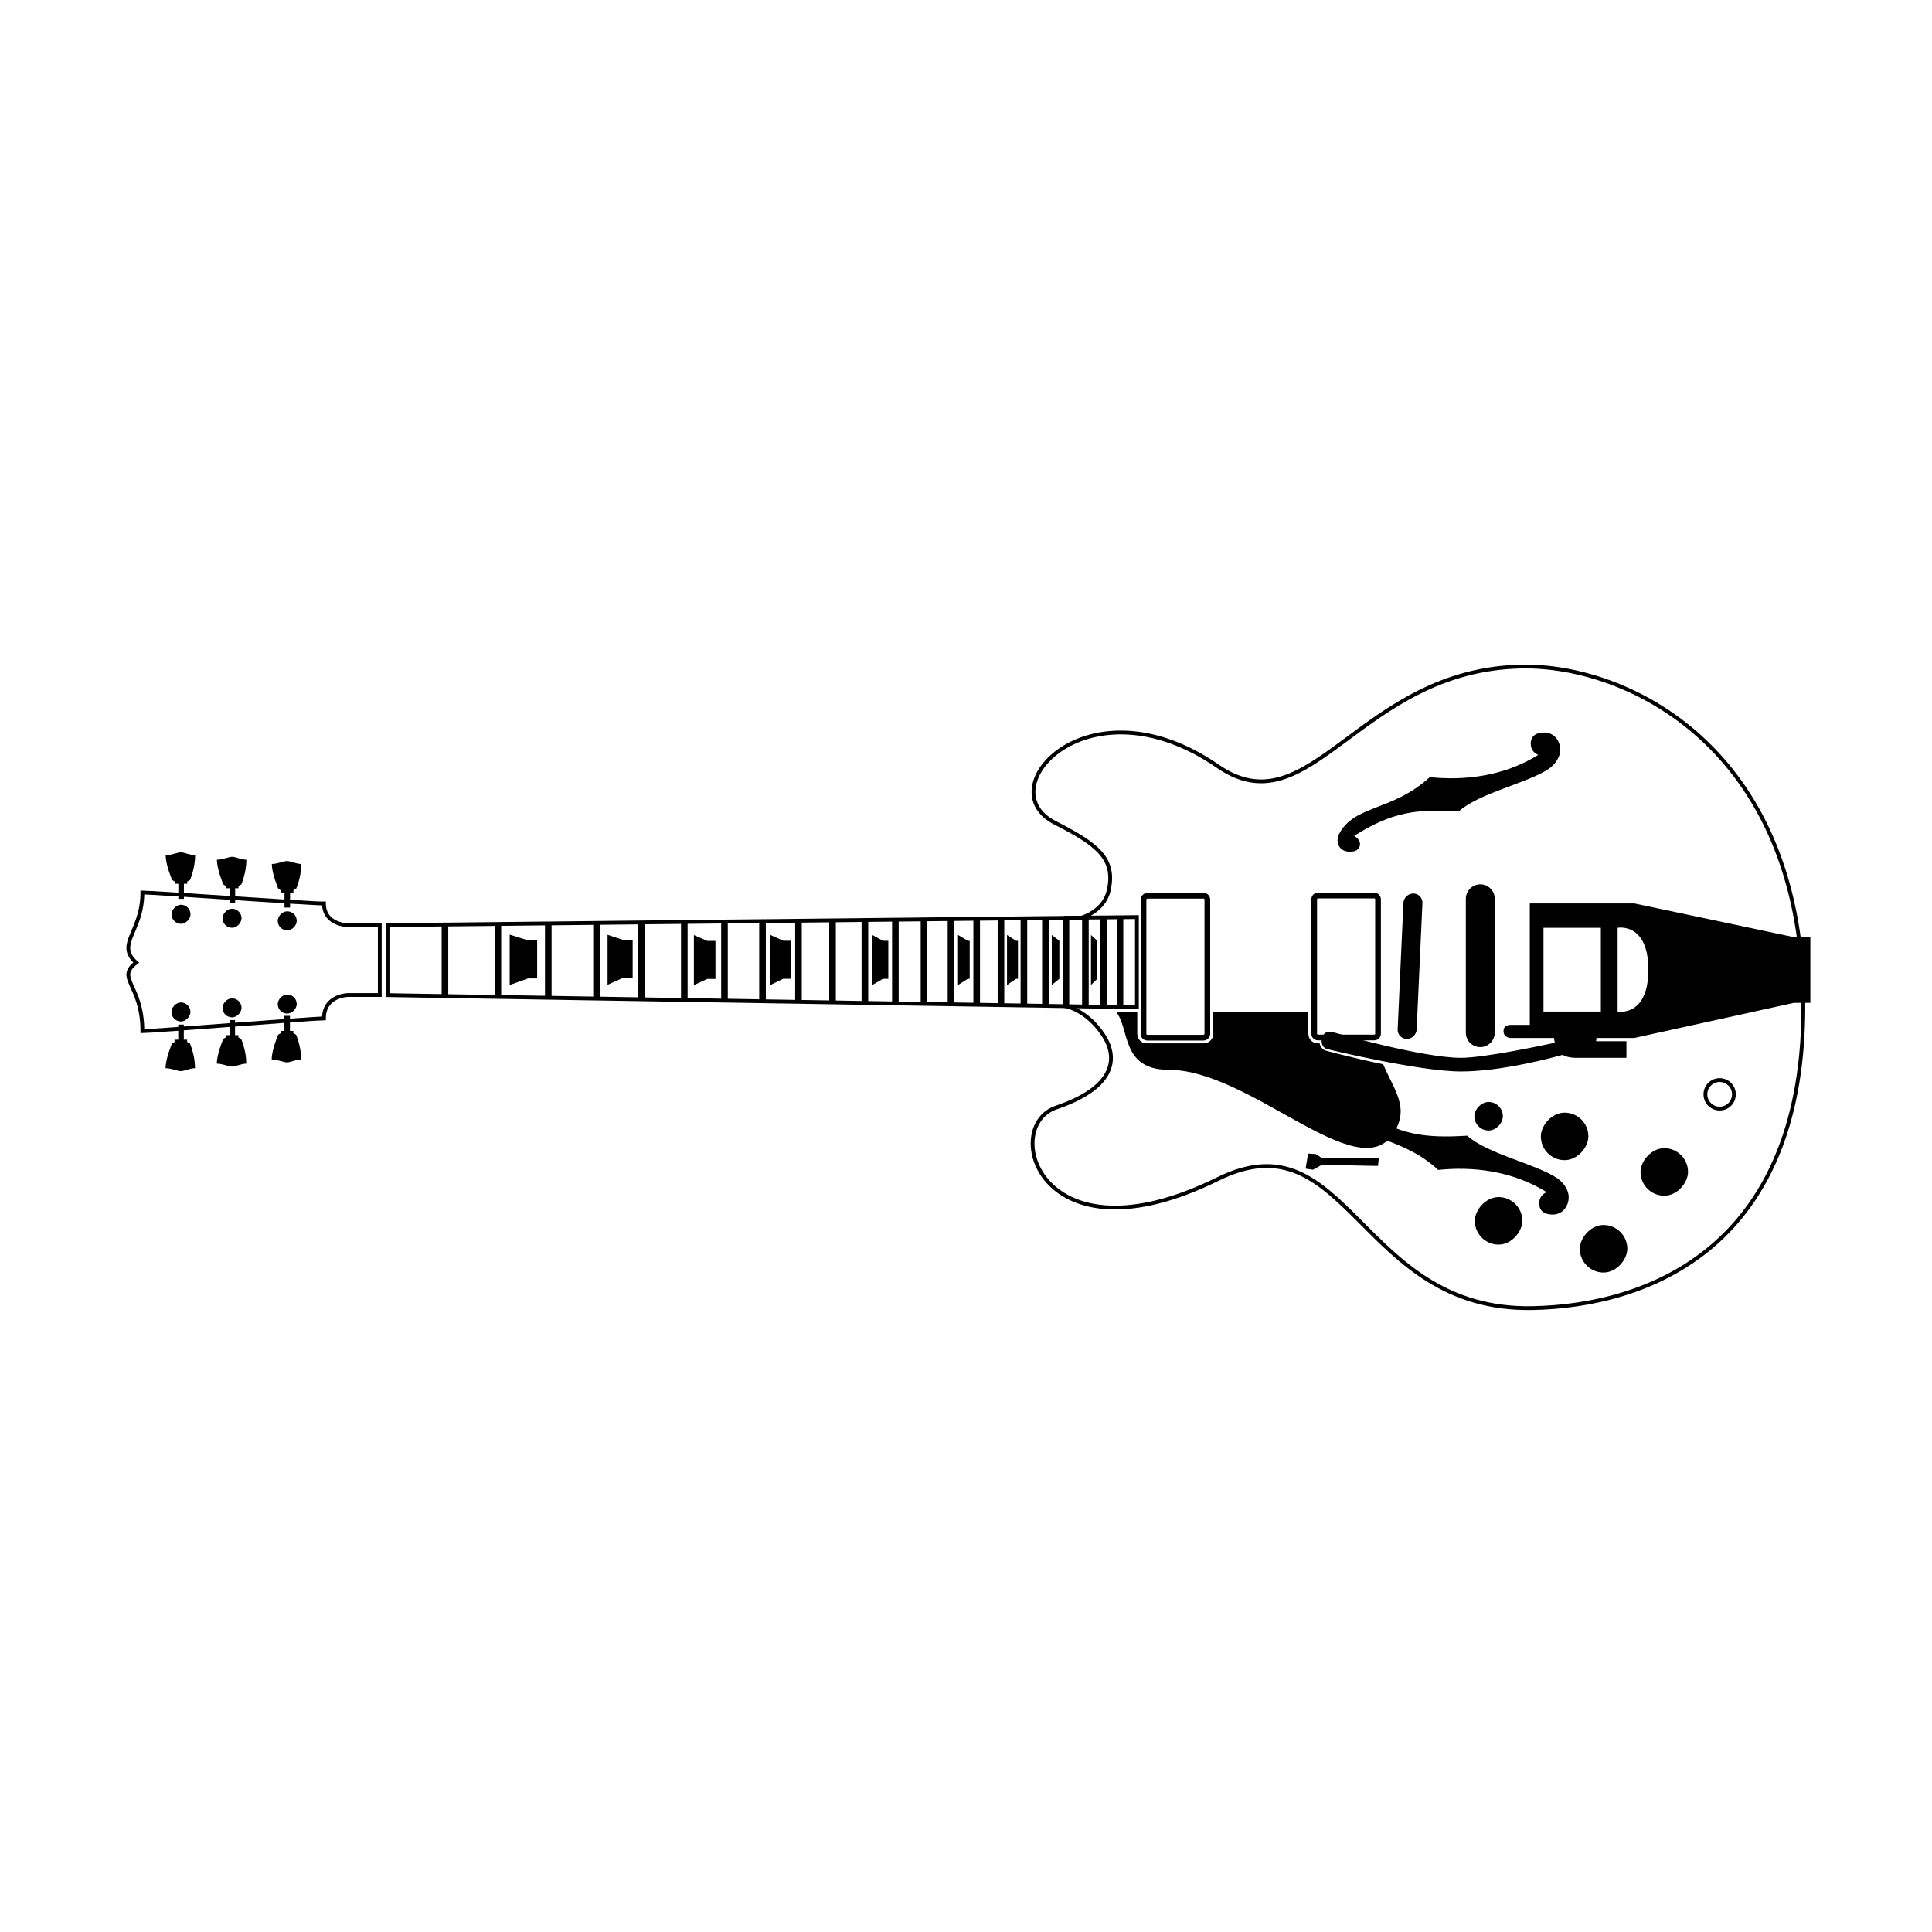 <?xml version="1.0" encoding="UTF-8"?>
<!-- Uploaded to: ICON Repo, www.iconrepo.com, Generator: ICON Repo Mixer Tools -->
<svg width="800px" height="800px" version="1.1" viewBox="144 144 512 512" xmlns="http://www.w3.org/2000/svg">
 <path transform="matrix(-5.038 0 0 5.038 891.45 148.09)" d="m53.506 51.667c0.203-13.205 9.283-17.502 14.769-17.417 8.601 0.133 11.133 8.623 16.025 5.247 6.794-4.689 12.101 1.172 8.576 2.967-2.23 1.137-3.212 1.882-2.832 3.568 0.252 1.117 1.444 1.432 1.444 1.432h0.816l-0.032 4.658s-1.085 0.201-1.948 1.516c-0.854 1.301-0.489 2.801 2.476 3.807 2.965 1.005 0.833 8.368-8.501 3.762-6.866-3.389-7.432 6.965-16.544 6.791-6.003-0.114-14.452-3.128-14.249-16.333zm3.648 5.085c0 0.417 0.336 0.751 0.75 0.751 0.417 0 0.75-0.336 0.75-0.751 0-0.417-0.336-0.75-0.75-0.75-0.417 0-0.75 0.336-0.75 0.75z" fill="none" stroke="#000000" stroke-width=".2"/>
 <path d="m555.82 419.07c0.039 0.418 0.152 0.934 0.234 1.27-3.398 0.723-18.672 3.992-24.906 3.992-10.34 0-33.91-6.801-33.91-6.801s-2.312-0.781-2.875 1.57c-0.559 2.348 1.23 2.891 1.23 2.891s24.457 5.957 35.555 5.957c11.059 0 24.898-3.848 26.992-4.41 0.82 0.562 2.484 0.793 3.305 0.793 0.07 0 13.578-0.004 13.578-0.004v-4.402h-8.055c0.059-0.277 0.094-0.566 0.109-0.855h10.027l42.273-9.305h4.387v-17.426h-4.387l-42.273-8.922h-27.691v32.188h-5.102s-1.859-0.117-1.859 1.637 1.789 1.828 1.789 1.828zm16.867-29.191s8.141-1.539 8.141 11.098-8.141 11.098-8.141 11.098zm-19.645 0h15.203v22.195h-15.203z" fill-rule="evenodd"/>
 <path d="m510.57 426.04c2.871 6.934 7.254 11.621 2.547 18.559-9.477 13.969-37.75-17.098-59.465-17.098-12.594 0-10.246-10.93-13.848-15.316h5.582v5.781c0 1.395 1.086 2.523 2.473 2.523h15.211c1.363 0 2.469-1.164 2.469-2.523v-5.781h25.191v5.781c0 1.395 1.082 2.523 2.473 2.523h0.508c0.266 1.406 1.398 1.867 1.398 1.867s7.059 1.953 15.461 3.684z" fill-rule="evenodd"/>
 <path transform="matrix(-5.038 0 0 5.038 853.36 148.09)" d="m68.314 46.497c0-0.111 0.083-0.2 0.2-0.2h2.958c0.11 0 0.2 0.084 0.2 0.2v7.066c0 0.11-0.083 0.199-0.2 0.199h-2.958c-0.11 0-0.2-0.084-0.2-0.199z" fill="none" stroke="#000000" stroke-width=".3"/>
 <path transform="matrix(-5.038 0 0 5.038 762.89 148.09)" d="m59.535 46.307h2.958c0.11 0 0.2 0.11 0.2 0.2v7.065c0 0.11-0.089 0.2-0.2 0.2h-2.958c-0.11 0-0.2-0.11-0.2-0.2v-7.065c0-0.11 0.089-0.2 0.2-0.2z" fill="none" stroke="#000000" stroke-width=".3"/>
 <path transform="matrix(-5.038 0 0 5.038 475.2 148.09)" d="m45.314 51.534-2.905 0.048v-3.76l2.905 0.031zm0.449-0.006h1.652s1.285 0 1.285 1.228c0.54 0 9.04 0.676 9.55 0.676 0-2.471 1.418-2.769 0.327-3.606 1.091-0.983-0.327-1.613-0.327-3.691-0.488 0-9.009 0.598-9.55 0.579 0 1.144-1.285 1.144-1.285 1.144h-1.652zm-3.502 0.057-2.637 0.043v-3.835l2.637 0.028zm-2.784 0.045-2.504 0.041v-3.907l2.504 0.027zm-2.651 0.043-2.39 0.04v-3.976l2.39 0.026zm-2.537 0.042-2.221 0.036v-4.04l2.221 0.024zm-2.369 0.039-2.102 0.034v-4.101l2.102 0.022zm-2.249 0.036-1.966 0.032v-4.157l1.966 0.021zm-2.114 0.034-1.852 0.03v-4.211l1.852 0.019zm-2 0.033-1.744 0.028v-4.262l1.744 0.019zm-1.891 0.03-1.645 0.027v-4.311l1.645 0.018zm-1.792 0.029-1.555 0.026v-4.357l1.555 0.017zm-1.703 0.028-1.456 0.024v-4.401l1.456 0.016zm-1.603 0.026-1.358 0.022v-4.44l1.358 0.014zm-1.506 0.024-1.272 0.021v-4.479l1.272 0.013zm-1.42 0.023-1.203 0.02v-4.516l1.203 0.013zm-1.351 0.022-1.13 0.019v-4.551l1.13 0.012zm-1.278 0.021-1.058 0.017v-4.583l1.058 0.012zm-1.206 0.019-0.984 0.016v-4.614l0.984 0.011zm-1.132 0.019-0.932 0.016v-4.643l0.932 0.009zm-1.079 0.018-0.876 0.014v-4.671l0.876 0.009zm-1.024 0.016-0.796 0.013v-4.696l0.796 0.009zm-0.944 0.016-0.728 0.012v-4.72l0.728 0.008zm-0.875 0.015-0.817 0.013v-4.746l0.817 0.009z" fill="none" stroke="#000000" stroke-width=".2"/>
 <path d="m520.96 383.32c0.062-1.395-1.055-2.527-2.406-2.527-1.391 0-2.566 1.113-2.633 2.527l-1.527 33.473c-0.062 1.395 1.055 2.527 2.402 2.527 1.395 0 2.57-1.113 2.637-2.527z" fill-rule="evenodd"/>
 <path d="m540.13 382.19c0-2.113-1.703-3.828-3.836-3.828-2.117 0-3.832 1.746-3.832 3.828v35.477c0 2.113 1.703 3.828 3.832 3.828 2.121 0 3.836-1.746 3.836-3.828z" fill-rule="evenodd"/>
 <path d="m558.64 438.86c-3.477 0-6.297 3.477-6.297 6.297 0 3.477 2.82 6.297 6.297 6.297s6.297-3.477 6.297-6.297c0-3.477-2.82-6.297-6.297-6.297z" fill-rule="evenodd"/>
 <path d="m585.05 448.28c-3.477 0-6.297 3.477-6.297 6.297 0 3.477 2.82 6.297 6.297 6.297s6.297-3.477 6.297-6.297c0-3.477-2.82-6.297-6.297-6.297z" fill-rule="evenodd"/>
 <path d="m538.5 436.04c-2.086 0-3.777 2.086-3.777 3.777 0 2.086 1.691 3.777 3.777 3.777 2.086 0 3.777-2.086 3.777-3.777 0-2.086-1.691-3.777-3.777-3.777z" fill-rule="evenodd"/>
 <path d="m568.96 468.64c-3.477 0-6.297 3.477-6.297 6.297 0 3.477 2.82 6.297 6.297 6.297 3.477 0 6.297-3.477 6.297-6.297 0-3.477-2.82-6.297-6.297-6.297z" fill-rule="evenodd"/>
 <path d="m541.14 461.24c-3.477 0-6.297 3.477-6.297 6.297 0 3.477 2.82 6.297 6.297 6.297 3.477 0 6.297-3.477 6.297-6.297 0-3.477-2.82-6.297-6.297-6.297z" fill-rule="evenodd"/>
 <path d="m553.22 338.12c-2.496 0-3.562 1.27-3.562 2.906 0 1.641 0.875 2.551 1.996 3.027-9.469 5.898-20.133 6.801-28.758 5.898-9.82 9.074-19.996 7.297-24.02 15.059-1.09 2.102-0.047 5.238 3.773 4.625 1.844-0.297 2.754-2.598 0.215-4.125 10.02-6.32 16.402-7.164 27.734-6.484 5.422-4.91 18.168-7.445 23.848-11.281 1.227-0.828 3.129-2.809 3.027-5.234-0.102-2.422-1.758-4.391-4.254-4.391z" fill-rule="evenodd"/>
 <path d="m555.46 465.87c-2.496 0-3.562-1.266-3.562-2.906 0-1.641 0.875-2.551 1.996-3.027-9.469-5.898-20.133-6.797-28.758-5.898-9.82-9.07-19.996-7.297-24.02-15.059-1.09-2.098-0.047-5.234 3.773-4.621 1.844 0.297 2.754 2.598 0.215 4.125 10.02 6.316 16.402 7.16 27.734 6.484 5.422 4.91 18.168 7.441 23.848 11.277 1.227 0.828 3.129 2.812 3.027 5.234-0.102 2.426-1.758 4.391-4.254 4.391z" fill-rule="evenodd"/>
 <path d="m509.4 450.95-15.184-0.113-1.488-0.996-2.07-0.137-0.656 3.996 1.965 0.289 2.344-1.297 14.871 0.293z" fill-rule="evenodd"/>
 <path d="m220.12 385.51c-1.391 0-2.519 1.391-2.519 2.519 0 1.391 1.129 2.519 2.519 2.519 1.391 0 2.519-1.391 2.519-2.519 0-1.391-1.129-2.519-2.519-2.519z" fill-rule="evenodd"/>
 <path d="m205.49 384.83c-1.391 0-2.519 1.391-2.519 2.519 0 1.391 1.129 2.519 2.519 2.519 1.391 0 2.519-1.391 2.519-2.519 0-1.391-1.129-2.519-2.519-2.519z" fill-rule="evenodd"/>
 <path d="m191.97 383.78c-1.391 0-2.519 1.391-2.519 2.519 0 1.391 1.129 2.519 2.519 2.519s2.519-1.391 2.519-2.519c0-1.391-1.129-2.519-2.519-2.519z" fill-rule="evenodd"/>
 <path d="m220.12 407.57c-1.391 0-2.519 1.391-2.519 2.519 0 1.391 1.129 2.519 2.519 2.519s2.519-1.391 2.519-2.519c0-1.391-1.129-2.519-2.519-2.519z" fill-rule="evenodd"/>
 <path d="m205.49 408.57c-1.391 0-2.519 1.391-2.519 2.519 0 1.391 1.129 2.519 2.519 2.519 1.391 0 2.519-1.391 2.519-2.519 0-1.391-1.129-2.519-2.519-2.519z" fill-rule="evenodd"/>
 <path d="m191.95 409.66c-1.391 0-2.519 1.391-2.519 2.519 0 1.391 1.129 2.519 2.519 2.519 1.391 0 2.519-1.391 2.519-2.519 0-1.391-1.129-2.519-2.519-2.519z" fill-rule="evenodd"/>
 <path d="m286.35 393.21h-2.391l-4.891-1.523v13.348l4.891-1.746h2.391z" fill-rule="evenodd"/>
 <path d="m311.66 393.04h-2.648l-4.004-1.301v13.25l4.004-1.812 2.648-0.059z" fill-rule="evenodd"/>
 <path d="m333.6 393.35h-2.156l-3.555-1.539v13.25l3.555-1.637h2.156z" fill-rule="evenodd"/>
 <path d="m353.54 393.31h-1.977l-3.387-1.535v13.25l3.387-1.637h1.977z" fill-rule="evenodd"/>
 <path d="m379.41 393.32h-1.422l-2.82-1.539v13.25l2.82-1.637h1.422z" fill-rule="evenodd"/>
 <path d="m400.98 393.32h-0.504l-2.586-1.539v13.25l2.586-1.637h0.504z" fill-rule="evenodd"/>
 <path d="m413.77 393.32h-0.496l-2.402-1.539v13.25l2.402-1.637h0.496z" fill-rule="evenodd"/>
 <path d="m424.74 393.32-2.012-1.539v13.25l2.012-1.637z" fill-rule="evenodd"/>
 <path d="m434.79 393.32-1.668-1.539v13.25l1.668-1.637z" fill-rule="evenodd"/>
 <path d="m220.84 413.2h-1.473v4h-0.98v0.602l-0.668 0.395s-1.711 3.941-1.711 6.559c1.418 0 3.219 0.785 4.035 0.785 0.82 0 2.492-0.785 3.773-0.785 0-3.504-1.359-6.559-1.359-6.559l-0.73-0.395v-0.602h-0.887z" fill-rule="evenodd"/>
 <path d="m206.29 414.32h-1.469v3.996h-0.98v0.605l-0.668 0.395s-1.711 3.941-1.711 6.559c1.418 0 3.219 0.785 4.035 0.785 0.82 0 2.492-0.785 3.773-0.785 0-3.504-1.363-6.559-1.363-6.559l-0.73-0.395v-0.605h-0.887z" fill-rule="evenodd"/>
 <path d="m192.71 415.52h-1.473v4h-0.98v0.602l-0.664 0.395s-1.711 3.941-1.711 6.562c1.414 0 3.215 0.785 4.035 0.785 0.82 0 2.492-0.785 3.769-0.785 0-3.504-1.359-6.562-1.359-6.562l-0.73-0.395v-0.602h-0.887z" fill-rule="evenodd"/>
 <path d="m220.87 384.52h-1.473v-3.996h-0.98v-0.605l-0.668-0.391s-1.711-3.945-1.711-6.562c1.418 0 3.219-0.785 4.039-0.785 0.816 0 2.492 0.785 3.769 0.785 0 3.504-1.359 6.562-1.359 6.562l-0.73 0.391v0.605h-0.887z" fill-rule="evenodd"/>
 <path d="m206.32 383.4h-1.473v-4h-0.98v-0.602l-0.668-0.395s-1.711-3.941-1.711-6.562c1.418 0 3.219-0.785 4.039-0.785 0.816 0 2.488 0.785 3.769 0.785 0 3.504-1.359 6.562-1.359 6.562l-0.73 0.395v0.602h-0.887z" fill-rule="evenodd"/>
 <path d="m192.74 382.21h-1.473v-4h-0.98v-0.602l-0.668-0.395s-1.711-3.941-1.711-6.559c1.418 0 3.219-0.785 4.035-0.785 0.82 0 2.492 0.785 3.773 0.785 0 3.504-1.363 6.559-1.363 6.559l-0.727 0.395v0.602h-0.887z" fill-rule="evenodd"/>
</svg>